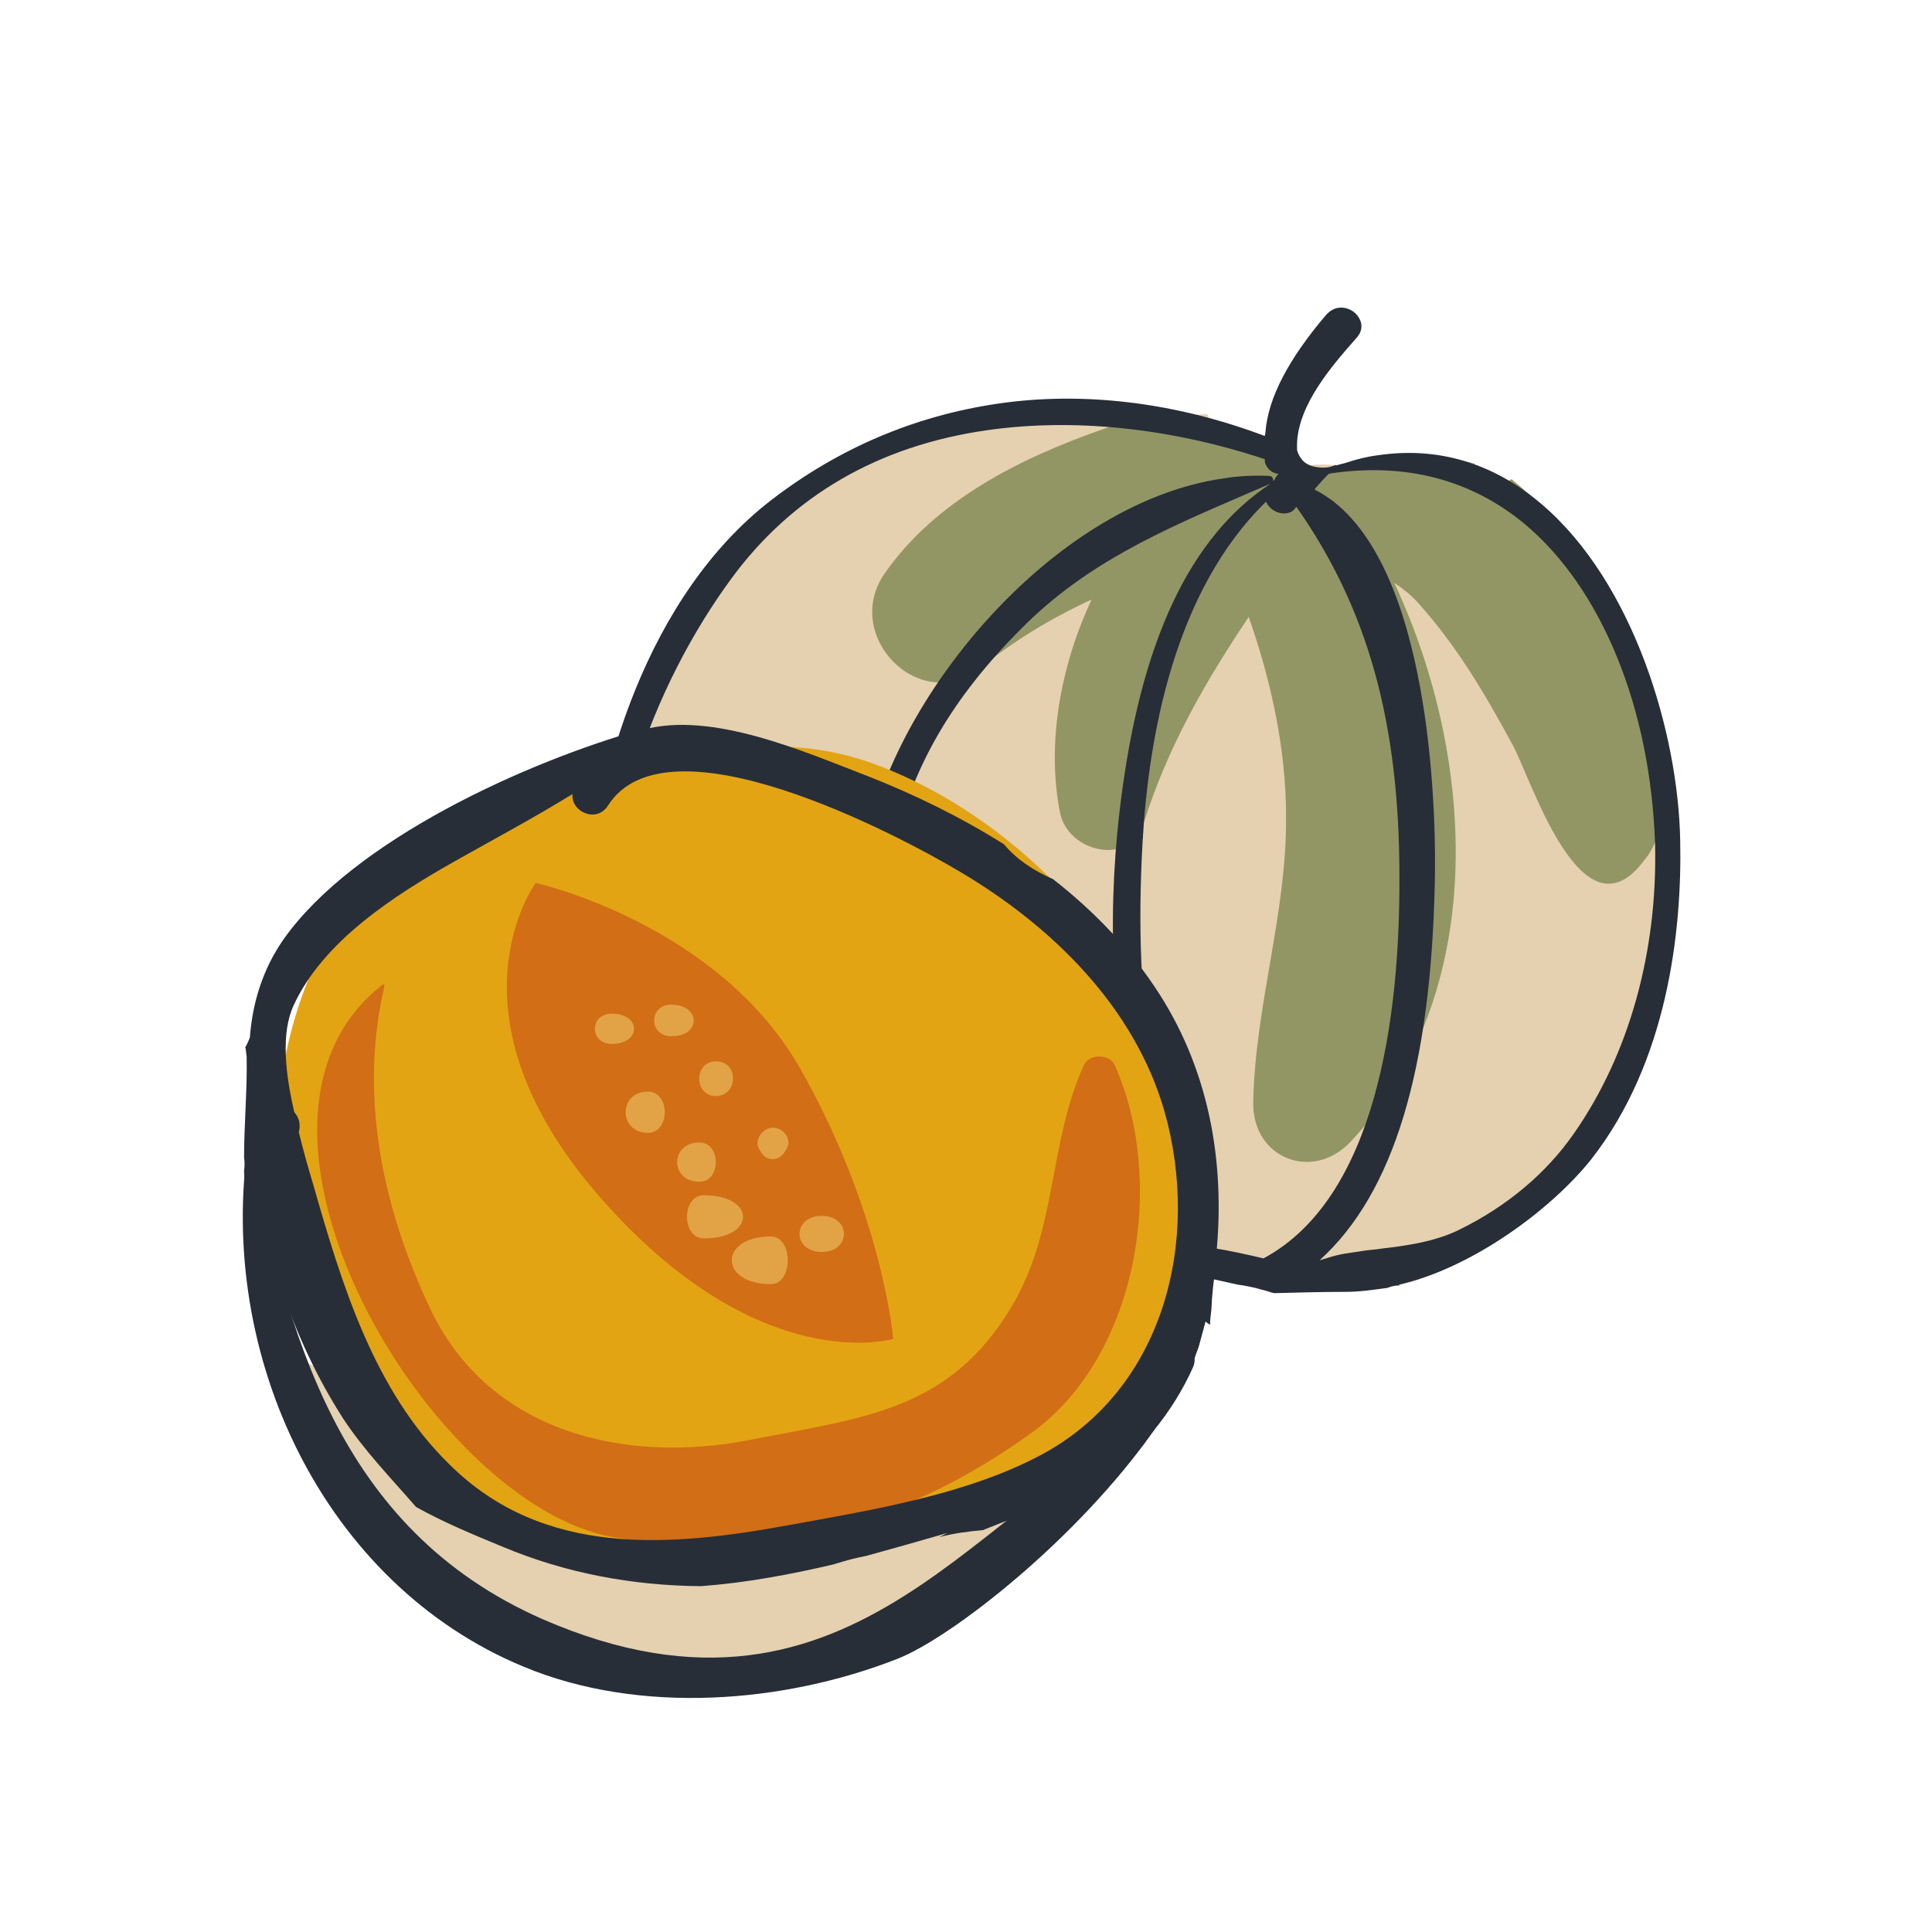 <?xml version="1.0" encoding="UTF-8"?> <!-- Generator: Adobe Illustrator 23.0.1, SVG Export Plug-In . SVG Version: 6.00 Build 0) --> <svg xmlns="http://www.w3.org/2000/svg" xmlns:xlink="http://www.w3.org/1999/xlink" version="1.1" id="Calque_1" x="0px" y="0px" viewBox="0 0 300 300" style="enable-background:new 0 0 300 300;" xml:space="preserve"> <style type="text/css"> .st0{fill:#E5D1AF;} .st1{fill:#929665;} .st2{fill:#272E38;} .st3{fill:#E3A413;} .st4{fill:#D26E16;} .st5{fill:#E2A346;} </style> <path class="st0" d="M257.8,150c-0.3-7.6,2-14.9,2-22.4c-0.1-7.3-2.5-14.7-4.7-21.5c-2.3-7.2-3.4-13.8-8.7-19.6 c-4.2-4.6-8-7.6-13.9-9.5c-2.2-0.7-3.3-2.9-3.5-5.1c-2.9-0.4-5.7-0.9-8.6-0.8c-0.8,0-1.5-0.1-2.1-0.3c-0.6,0.6-1.4,0.9-2.4,0.8 c-1.2-0.2-2.3-0.3-3.5-0.4c-0.5,0.9-1.5,1.6-2.9,1.4c-0.5-0.1-1.1-0.2-1.6-0.3c-1.5-0.2-3-0.2-4.6-0.1c-1.7,0.2-2.6-1-2.7-2.3 c-3.7-1.9-6.8-3-11.1-3.6c-1.2-0.2-1.8-1-2-2c-2.5,0.2-5,0.1-7.7-0.4c-3.7-0.7-7.2-1.9-11-1.7c-0.1,0-0.2,0-0.3,0 c-0.4,0.5-1,0.8-1.7,0.9c-3.8,0.4-7.7,0.3-11.3,1.6c-3.5,1.3-5.9,2.2-9.6,2c-8.3-0.4-15.1,5.2-21.7,9.5c-5.6,3.7-10.3,8.1-14.1,13 c-4.1,11.2-9.8,21.7-14.7,32.6c-0.4,0.8-1,1.2-1.6,1.3c-0.4,4.7-0.3,9.4,0.1,14.2c3.2,33.8,32.3,52.8,63.1,55.1 c0.3,0.2,0.5,0.5,0.8,0.7c0.7-0.3,1.6-0.4,2.5-0.4c5,0.2,9.8,1.2,14.7,1.9c4.6,0.6,9.2,0.3,13.8,1.5c4.3,1.1,8.2,3.1,12.7,3.2 c4.6,0.1,10,0.2,14.4-0.8c4.3-0.9,7.9-3.7,11.5-5.8c3.2-1.9,6.5-3.5,9.9-5c0.3-0.9,0.9-1.7,1.9-2.5c3.2-2.5,4.7-6.3,7.4-9.3 c2.9-3.3,5.3-6.2,7-10.4c1.7-4.2,3.1-8.5,4.8-12.7c0.1-0.1,0.1-0.3,0.2-0.4C258.1,152,257.8,151.1,257.8,150z"></path> <path class="st1" d="M257.8,112.6c-1.9-10.1-6.9-18.9-12.6-27.3c-2.2-3.3-6-7.2-10.5-10.9c-0.5,0.4-1.3,0.6-2.1,0.4 c-4.7-1-9.2-2.8-13.9-4c-0.4-0.1-0.8-0.2-1.2-0.3c-4.6,3.1-11.3,2.7-16.3,1.3c-1-0.3-1.8-1.2-2.1-2.3c-2.6,0.2-5.1,0-7.6-0.7 c-2.9-0.7-6.7-1.4-9.3-2.9c-1.2-0.7-1.8-1.4-2.1-2.2c-3.2,1-6.2,2-9,3c-12.8,4.5-25.8,11-33.7,22.3c-6.8,9.7,5.5,22.3,15,14.6 c4.9-4,10.8-7.6,17.1-10.5c-4.9,10.5-7,22.5-4.9,33.1c1.2,6.1,10.9,8.5,13,1.6c3.7-11.8,9.6-22,16.3-32c3.5,10,5.8,20.5,5.8,31.1 c0.1,14.9-4.8,29.3-5.1,44.2c-0.2,8.8,9.3,12.5,15.2,6.1c21.3-22.7,19.6-59.1,6.7-86.7c1.2,0.8,2.5,1.8,3.6,3 c6.2,6.9,10.4,14.1,14.8,22.2c3,5.6,10.8,30.8,20.4,17.9C259.4,128.9,259,118.5,257.8,112.6z"></path> <path class="st2" d="M260.9,130.5c-0.3-16.6-7.2-40-21.5-52.2c-7.5-6.4-16.1-9-25.5-7.6c-1.6,0.2-3.2,0.6-4.7,1.1 c-0.6,0.2-1.2,0.3-1.8,0.5c0,0,0.1-0.1,0.1-0.1c0,0,0,0-0.1,0c-0.5,0.2-1.1,0.4-1.6,0.4c-1.2,0.1-2.8-0.2-3.6-1.2 c-0.4-0.5-0.7-1-0.8-1.6c0,0,0,0,0,0c0,0,0,0,0,0c0-0.3,0-0.6,0-0.9c0.2-6.2,5.6-12.3,9.3-16.5c0.8-0.9,0.9-2,0.4-2.9 c-0.6-1.2-2-1.9-3.3-1.7c-0.7,0.1-1.3,0.5-1.8,1c-5.9,6.9-9.1,13-9.5,18.3c0,0.2-0.1,0.4-0.1,0.6c-13.8-5.2-28.2-7-41.6-5 c-12.8,1.9-24.6,6.9-35.1,15c-19,14.7-27.3,42.1-28.7,62.9c-1.6,24.3,9.8,44.9,29.9,53.9c9.1,4.1,19.6,2.9,29.8,1.8 c2.6-0.3,5.2-0.6,7.7-0.8c11.1-0.8,22,1.3,33.9,4c0.9,0.1,1.8,0.3,2.7,0.5c0.6,0.2,1.2,0.3,1.8,0.5c0.1,0,0.3,0.1,0.6,0.2 c0,0,0,0,0,0c0.2,0,0.3,0.1,0.5,0.1c3.7-0.1,7.3-0.2,11-0.2c2.1,0,4.3-0.3,6.4-0.6c0,0,0.1,0,0.1,0c0.7-0.3,1.3-0.4,2-0.4 c0.1,0,0.1,0,0.2,0c-0.1,0-0.3,0-0.4-0.1c11.4-2.6,23.7-11.7,29.9-19.5C258.9,164.9,261.2,144.7,260.9,130.5z M115.8,186.9 c-13.1-7.6-17.9-22.6-19.6-30.9c-5.1-24.3,5.6-50.2,17.4-66.2c9.4-12.8,22.8-20.6,39.7-23c13.3-1.9,28.3-0.4,43.1,4.5l0-0.1l0,0.5 c0.2,0.9,0.9,1.6,1.7,1.8c0.1,0,0.3,0.1,0.4,0.1l-0.4,0.5l-0.2,0.4c-0.1,0.1-0.1,0.1-0.2,0.2c0-0.2,0-0.4-0.1-0.5 c-0.1-0.2-0.3-0.3-0.5-0.3c-2.3-0.1-4.8,0-7.2,0.4c-25.5,3.7-49.4,31.8-54.9,54.6c-6.3,25.9-6.4,45.4-0.6,57.1 c0.1,0.3,0.3,0.5,0.4,0.8c0.4,0.7,0.8,1.4,1.2,2c0.3,0.4,0.6,0.8,0.9,1.2c0.3,0.4,0.6,0.7,0.8,1c0.4,0.4,0.7,0.9,1.1,1.3 C129.6,192.4,122.4,190.7,115.8,186.9z M161.3,190.7c-3.4,0.1-6.8,0.4-10.1,0.7c-2,0.2-3.9,0.3-5.8,0.5 c-16.8-13.1-9.4-47.3-6.6-60.1c2.7-12.5,9-23.4,19.8-34.2c10.1-10.2,22-15.3,34.5-20.7l4.2-1.8c-12.6,8.3-20.2,24.6-23.3,49.6 c-1.6,12.7-2.7,35,4.3,56.1c0,0.1,0.1,0.2,0.1,0.3c0.4,1.1,0.7,2.2,1.2,3.3c1.1,2.9,2.3,5.7,3.6,8.3 C174.7,191.1,167.7,190.5,161.3,190.7z M196.2,195.4c-2.6-0.6-5.2-1.2-7.8-1.6c-0.4-0.1-0.9-0.2-1.3-0.3c0.4-0.6,0.5-1.3,0.1-2 c-8-15.2-11.2-35-9.8-60.4c0.9-16.6,4.9-39.3,19.2-53.2c0.5,1.2,1.9,2,3.2,1.8c0.6-0.1,1.1-0.4,1.4-0.9c0,0,0.1-0.1,0.1-0.1 c11.1,15.8,16,33.5,16,57.4C217.4,158,213.7,186,196.2,195.4z M244.4,176c-4.3,6.2-10.4,11.3-17.7,14.9c-3.2,1.6-6.6,2.2-9.2,2.6 c-1.3,0.2-2.5,0.3-3.8,0.5c-1.3,0.1-2.5,0.3-3.8,0.5c-1.6,0.2-2.8,0.5-4,0.9c-0.3,0.1-0.7,0.2-1,0.3c11.5-10.4,17.3-29.6,17.9-58.8 c0.2-8,0-46.7-15.7-59c0,0-0.1-0.1-0.1-0.1c-0.9-0.6-1.7-1.2-2.7-1.7c-0.1,0-0.1-0.1-0.2-0.1c0.7-0.8,1.3-1.5,2-2.2l0.2-0.2l0.4-0.1 c11.6-1.7,21.8,1,30.1,7.9c11.9,10,19.5,28.5,20.2,49.7C257.4,147.7,253,163.7,244.4,176z"></path> <path class="st0" d="M41.4,208.4c0,0,12.6,28.4,32.3,45s48.9,5.1,56.8,2c7.9-3.1,34.3-17.4,47.5-31.5c-18.3,8.7-56.8,16.3-73.1,12.6 C88.6,232.9,41.4,208.4,41.4,208.4z"></path> <path class="st3" d="M183.2,178.4c0-1-0.1-2-0.1-3c-2.1-25.1-24.8-48.8-48-57c-13.7-4.8-28.7-2.3-40.9,4.9 c-3.5-0.6-7.1-0.8-10.6-0.7C58,123.4,43.1,153,43.2,175.4c0,23.5,12.2,52.8,34.8,63c20.2,9.1,56.3,5.2,75.4-5c3.1-1.7,6-3.7,8.8-6.1 C179.8,220.8,188.9,197.2,183.2,178.4z"></path> <path class="st4" d="M83.2,137.1c0,0,28.3,6.3,41.1,28.9s14.4,41.9,14.4,41.9s-20.9,6.3-45.7-22.2S83.2,137.1,83.2,137.1z"></path> <path class="st4" d="M173.1,165.4c-0.8-1.8-4-1.8-4.8,0c-5.5,12.1-4.1,25.4-11.1,37.3c-9.7,16.4-23,17.4-40.8,20.9 c-19.5,3.8-40.5-1.2-49.6-20.4c-7.4-15.6-11.1-33.1-7.1-50.1c0-0.2-0.2-0.3-0.3-0.2c-27.9,21.7,7.6,81,35.9,85.8 c24.1,4.1,45.8-2.4,65-16.3C176.6,210.6,181.2,183.6,173.1,165.4z"></path> <path class="st5" d="M119.7,192c-8.1,0-8.1,7.4,0,7.4C123.2,199.4,123.2,192,119.7,192z"></path> <path class="st5" d="M127.6,188.8c-4.6,0-4.6,5.6,0,5.6S132.2,188.8,127.6,188.8z"></path> <path class="st5" d="M109.3,185.6c-3.5,0-3.5,6.7,0,6.7C117.4,192.3,117.4,185.6,109.3,185.6z"></path> <path class="st5" d="M104.2,156c-3.5,0-3.5,4.9,0,4.9C108.9,161,108.9,156,104.2,156z"></path> <path class="st5" d="M95,157.4c-3.5,0-3.5,4.7,0,4.7C99.6,162.1,99.6,157.4,95,157.4z"></path> <path class="st5" d="M100.6,169.5c-4.6,0-4.6,6.4,0,6.4C104.1,175.9,104.1,169.5,100.6,169.5z"></path> <path class="st5" d="M111.2,164.8c-3.5,0-3.5,5.4,0,5.4C114.7,170.1,114.7,164.8,111.2,164.8z"></path> <path class="st5" d="M108.6,177.4c-4.6,0-4.6,6.1,0,6.1C112,183.5,112,177.4,108.6,177.4z"></path> <path class="st5" d="M120,175.1c-1.6,0-3.1,2.1-2,3.5c0.1,0.2,0.2,0.3,0.3,0.5c0.9,1.2,2.4,1.2,3.4,0c0.1-0.2,0.2-0.3,0.3-0.5 C123.2,177.1,121.7,175.1,120,175.1z"></path> <path class="st2" d="M180,154.3c-4.5-7-10.1-12.8-16.5-17.8c-3-1.3-5.7-3.1-7.6-5.4c-6.7-4.2-13.8-7.7-21.2-10.6 c-9.9-3.8-24.1-10.1-34.8-7.2c-0.1,0-0.3-0.1-0.4,0c-17.7,5-44.6,17.1-55.5,32.6c-3.2,4.6-4.8,9.8-5.2,15.2c-0.2,0.5-0.4,1-0.7,1.5 c0.1,0.5,0.1,0.9,0.2,1.5c0.1,5.2-0.4,10.4-0.4,15.6c0.1,0.7,0.1,1.4,0,2.1c0,0.6,0.1,1.1,0.1,1.7c0.1,0.3,0.2,0.7,0.4,1.1 c0.7,1.9,1.8,4.1,2.3,5.4c1.1,3.3,1.9,6.8,3,10.1c2.4,7.1,5.5,13.8,9.6,20.2c3.3,5,7.4,9.2,11.3,13.7c4.3,2.4,8.9,4.3,13.5,6.2 c9.8,4.1,20.1,6,30.7,6.1c6.9-0.5,13.9-1.8,20.7-3.4c0.1,0,0.2-0.1,0.3-0.1c1.6-0.5,3.1-0.9,4.7-1.2c4-1.1,7.9-2.2,11.7-3.3 c0.3-0.1,0.7-0.2,1-0.3c-0.5,0.2-0.9,0.5-1.4,0.7c2.2-0.6,4.5-0.9,6.8-1.1c3.6-1.4,7.3-2.9,10.9-4.3c2.3-0.9,4.4-2.2,6.8-3 c0.3-0.1,0.6-0.2,0.9-0.3c5.9-4.8,10.9-10.6,14.1-17.8c0.2-0.5,0.2-0.9,0.2-1.3c0.2-0.7,0.5-1.3,0.7-2c0.3-1.2,0.7-2.5,1-3.7 c0.2,0.2,0.5,0.4,0.7,0.5c0-0.8,0.1-1.5,0.2-2.3c0.1-2.3,0.3-4.6,0.8-6.9c-0.1-0.1-0.1-0.1-0.2-0.2 C190.4,181.9,188.2,167.1,180,154.3z M161.5,226c-11.5,6.1-26.2,8.5-38.9,10.8c-18.5,3.4-38.2,5.1-52.8-9.4 C58,215.9,53,199.2,48.6,183.8c-0.7-2.3-1.5-5.1-2.2-8c0.3-1.1,0.1-2.2-0.7-3.1c-1.4-6-2.1-12.3-0.1-16.6 c4.6-10,15.7-17.1,24.9-22.3c6.2-3.5,12.4-6.8,18.4-10.5c-0.3,2.7,3.7,4.6,5.5,1.8c9.2-14.5,45.2,4.6,54.9,10.4 c14.1,8.4,26.8,20.8,31.5,37C186.5,192.6,180.8,215.8,161.5,226z"></path> <path class="st2" d="M38.6,177c-5.1,33.6,11.8,69,42.7,81.8c18,7.5,40.4,5.7,58-1.2c8.3-3.2,28.1-18.6,40.1-35.8 c-26.5,8.5-45.9,51.1-95.2,29.6C52.4,237.4,44.5,206.9,38.6,177z"></path> </svg> 